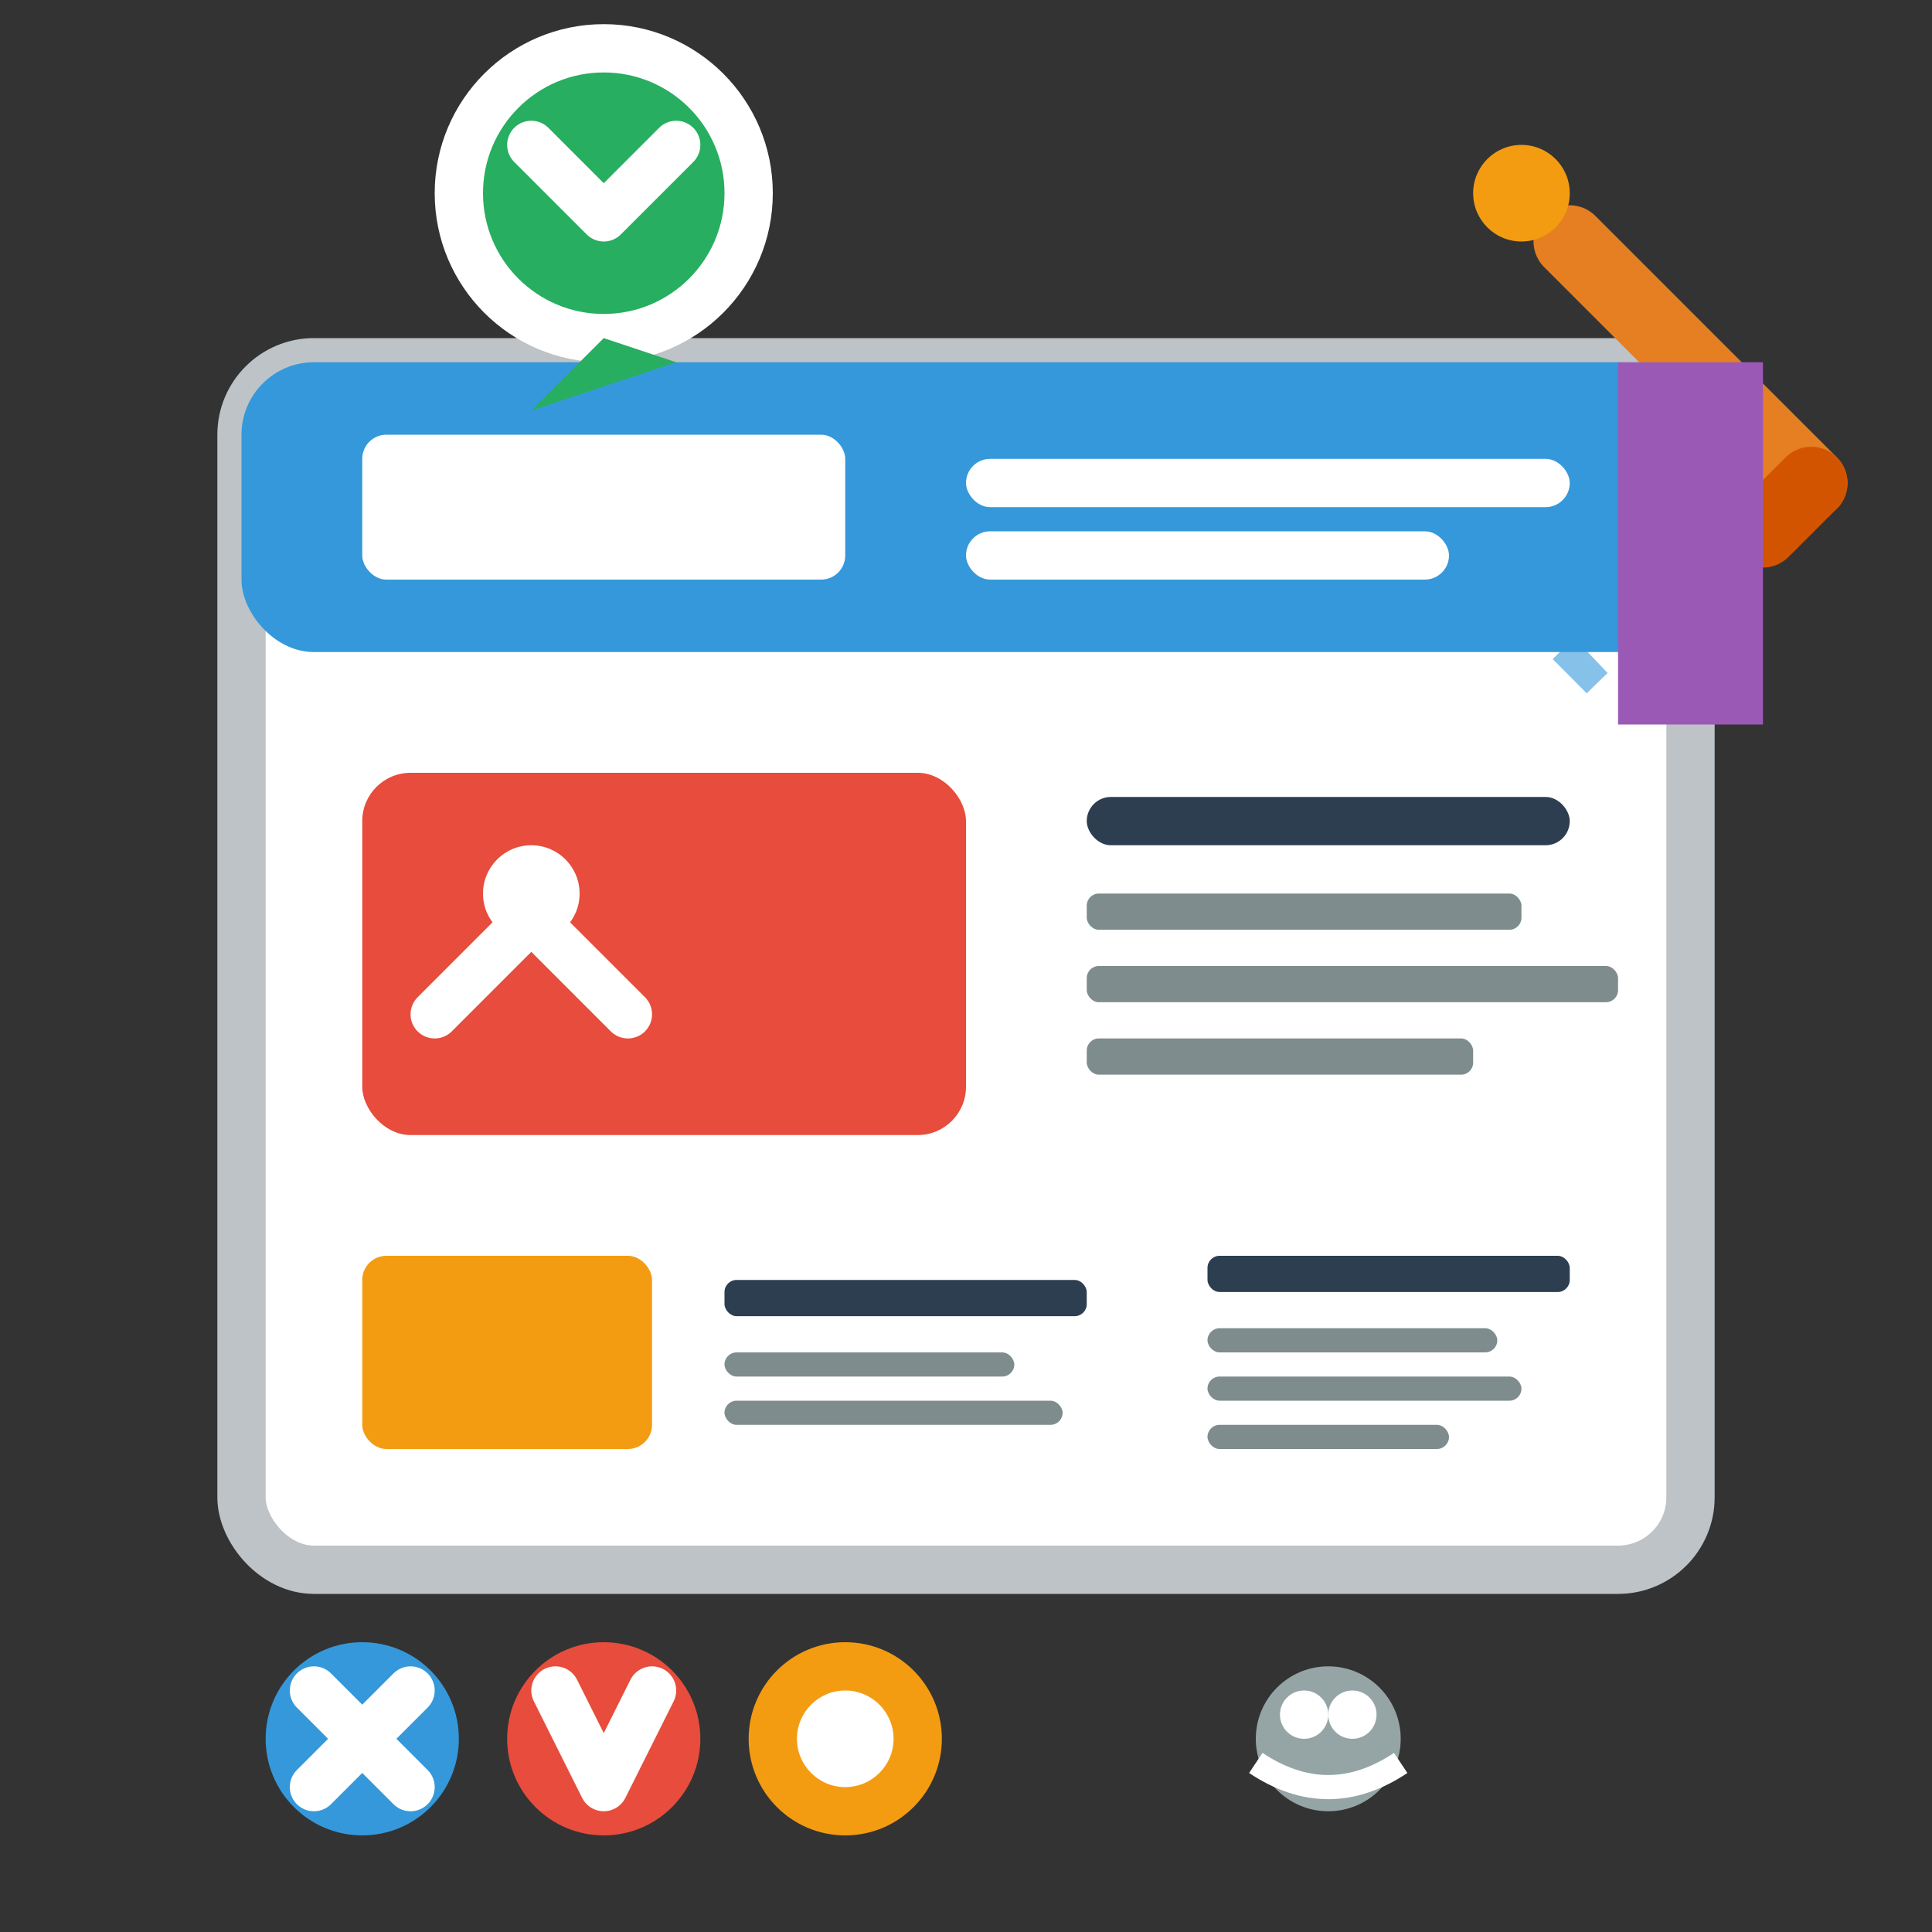 <svg width="80" height="80" viewBox="0 0 80 80" fill="none" xmlns="http://www.w3.org/2000/svg">
  <rect x="0" y="0" width="80" height="80" fill="#333333" stroke="none"/>
  <!-- Blog/newspaper background -->
  <rect x="10" y="15" width="60" height="50" fill="#ffffff" stroke="#bdc3c7" stroke-width="2" rx="3"/>
  
  <!-- Header area -->
  <rect x="10" y="15" width="60" height="12" fill="#3498db" rx="3"/>
  <rect x="15" y="18" width="20" height="6" fill="#ffffff" rx="1"/>
  <rect x="40" y="19" width="25" height="2" fill="#ffffff" rx="1"/>
  <rect x="40" y="22" width="20" height="2" fill="#ffffff" rx="1"/>
  
  <!-- Main article image -->
  <rect x="15" y="32" width="25" height="15" fill="#e74c3c" rx="2"/>
  <circle cx="22" cy="37" r="2" fill="#ffffff"/>
  <path d="M18 42 L22 38 L26 42" stroke="#ffffff" stroke-width="2" fill="none" stroke-linecap="round" stroke-linejoin="round"/>
  
  <!-- Article text lines -->
  <rect x="45" y="33" width="20" height="2" fill="#2c3e50" rx="1"/>
  <rect x="45" y="37" width="18" height="1.5" fill="#7f8c8d" rx="0.5"/>
  <rect x="45" y="40" width="22" height="1.5" fill="#7f8c8d" rx="0.5"/>
  <rect x="45" y="43" width="16" height="1.5" fill="#7f8c8d" rx="0.5"/>
  
  <!-- Secondary articles -->
  <rect x="15" y="52" width="12" height="8" fill="#f39c12" rx="1"/>
  <rect x="30" y="53" width="15" height="1.5" fill="#2c3e50" rx="0.5"/>
  <rect x="30" y="56" width="12" height="1" fill="#7f8c8d" rx="0.5"/>
  <rect x="30" y="58" width="14" height="1" fill="#7f8c8d" rx="0.5"/>
  
  <rect x="50" y="52" width="15" height="1.5" fill="#2c3e50" rx="0.5"/>
  <rect x="50" y="55" width="12" height="1" fill="#7f8c8d" rx="0.5"/>
  <rect x="50" y="57" width="13" height="1" fill="#7f8c8d" rx="0.5"/>
  <rect x="50" y="59" width="10" height="1" fill="#7f8c8d" rx="0.5"/>
  
  <!-- Pen/pencil -->
  <line x1="65" y1="10" x2="75" y2="20" stroke="#e67e22" stroke-width="3" stroke-linecap="round"/>
  <line x1="75" y1="20" x2="73" y2="22" stroke="#d35400" stroke-width="3" stroke-linecap="round"/>
  <circle cx="63" cy="8" r="2" fill="#f39c12"/>
  
  <!-- Writing effect -->
  <path d="M72 22 Q68 25 65 28" stroke="#3498db" stroke-width="2" stroke-dasharray="2,2" opacity="0.6"/>
  
  <!-- Blog bubbles/comments -->
  <circle cx="25" cy="8" r="6" fill="#27ae60" stroke="#ffffff" stroke-width="2"/>
  <path d="M22 6 L25 9 L28 6" stroke="#ffffff" stroke-width="2" fill="none" stroke-linecap="round" stroke-linejoin="round"/>
  <path d="M25 14 L22 17 L28 15 Z" fill="#27ae60"/>
  
  <!-- Social sharing icons -->
  <circle cx="15" cy="72" r="4" fill="#3498db"/>
  <path d="M13 70 L17 74 M13 74 L17 70" stroke="#ffffff" stroke-width="2" stroke-linecap="round"/>
  
  <circle cx="25" cy="72" r="4" fill="#e74c3c"/>
  <path d="M23 70 L25 74 L27 70" stroke="#ffffff" stroke-width="2" fill="none" stroke-linecap="round" stroke-linejoin="round"/>
  
  <circle cx="35" cy="72" r="4" fill="#f39c12"/>
  <circle cx="35" cy="72" r="2" fill="#ffffff"/>
  
  <!-- Reading/view counter -->
  <circle cx="55" cy="72" r="3" fill="#95a5a6"/>
  <circle cx="54" cy="71" r="1" fill="#ffffff"/>
  <circle cx="56" cy="71" r="1" fill="#ffffff"/>
  <path d="M52 73 Q55 75 58 73" stroke="#ffffff" stroke-width="1" fill="none"/>
  
  <!-- Bookmark -->
  <rect x="67" y="15" width="6" height="15" fill="#9b59b6"/>
  <path d="M67 30 L70 27 L73 30 L70 24 Z" fill="#9b59b6"/>
</svg>
